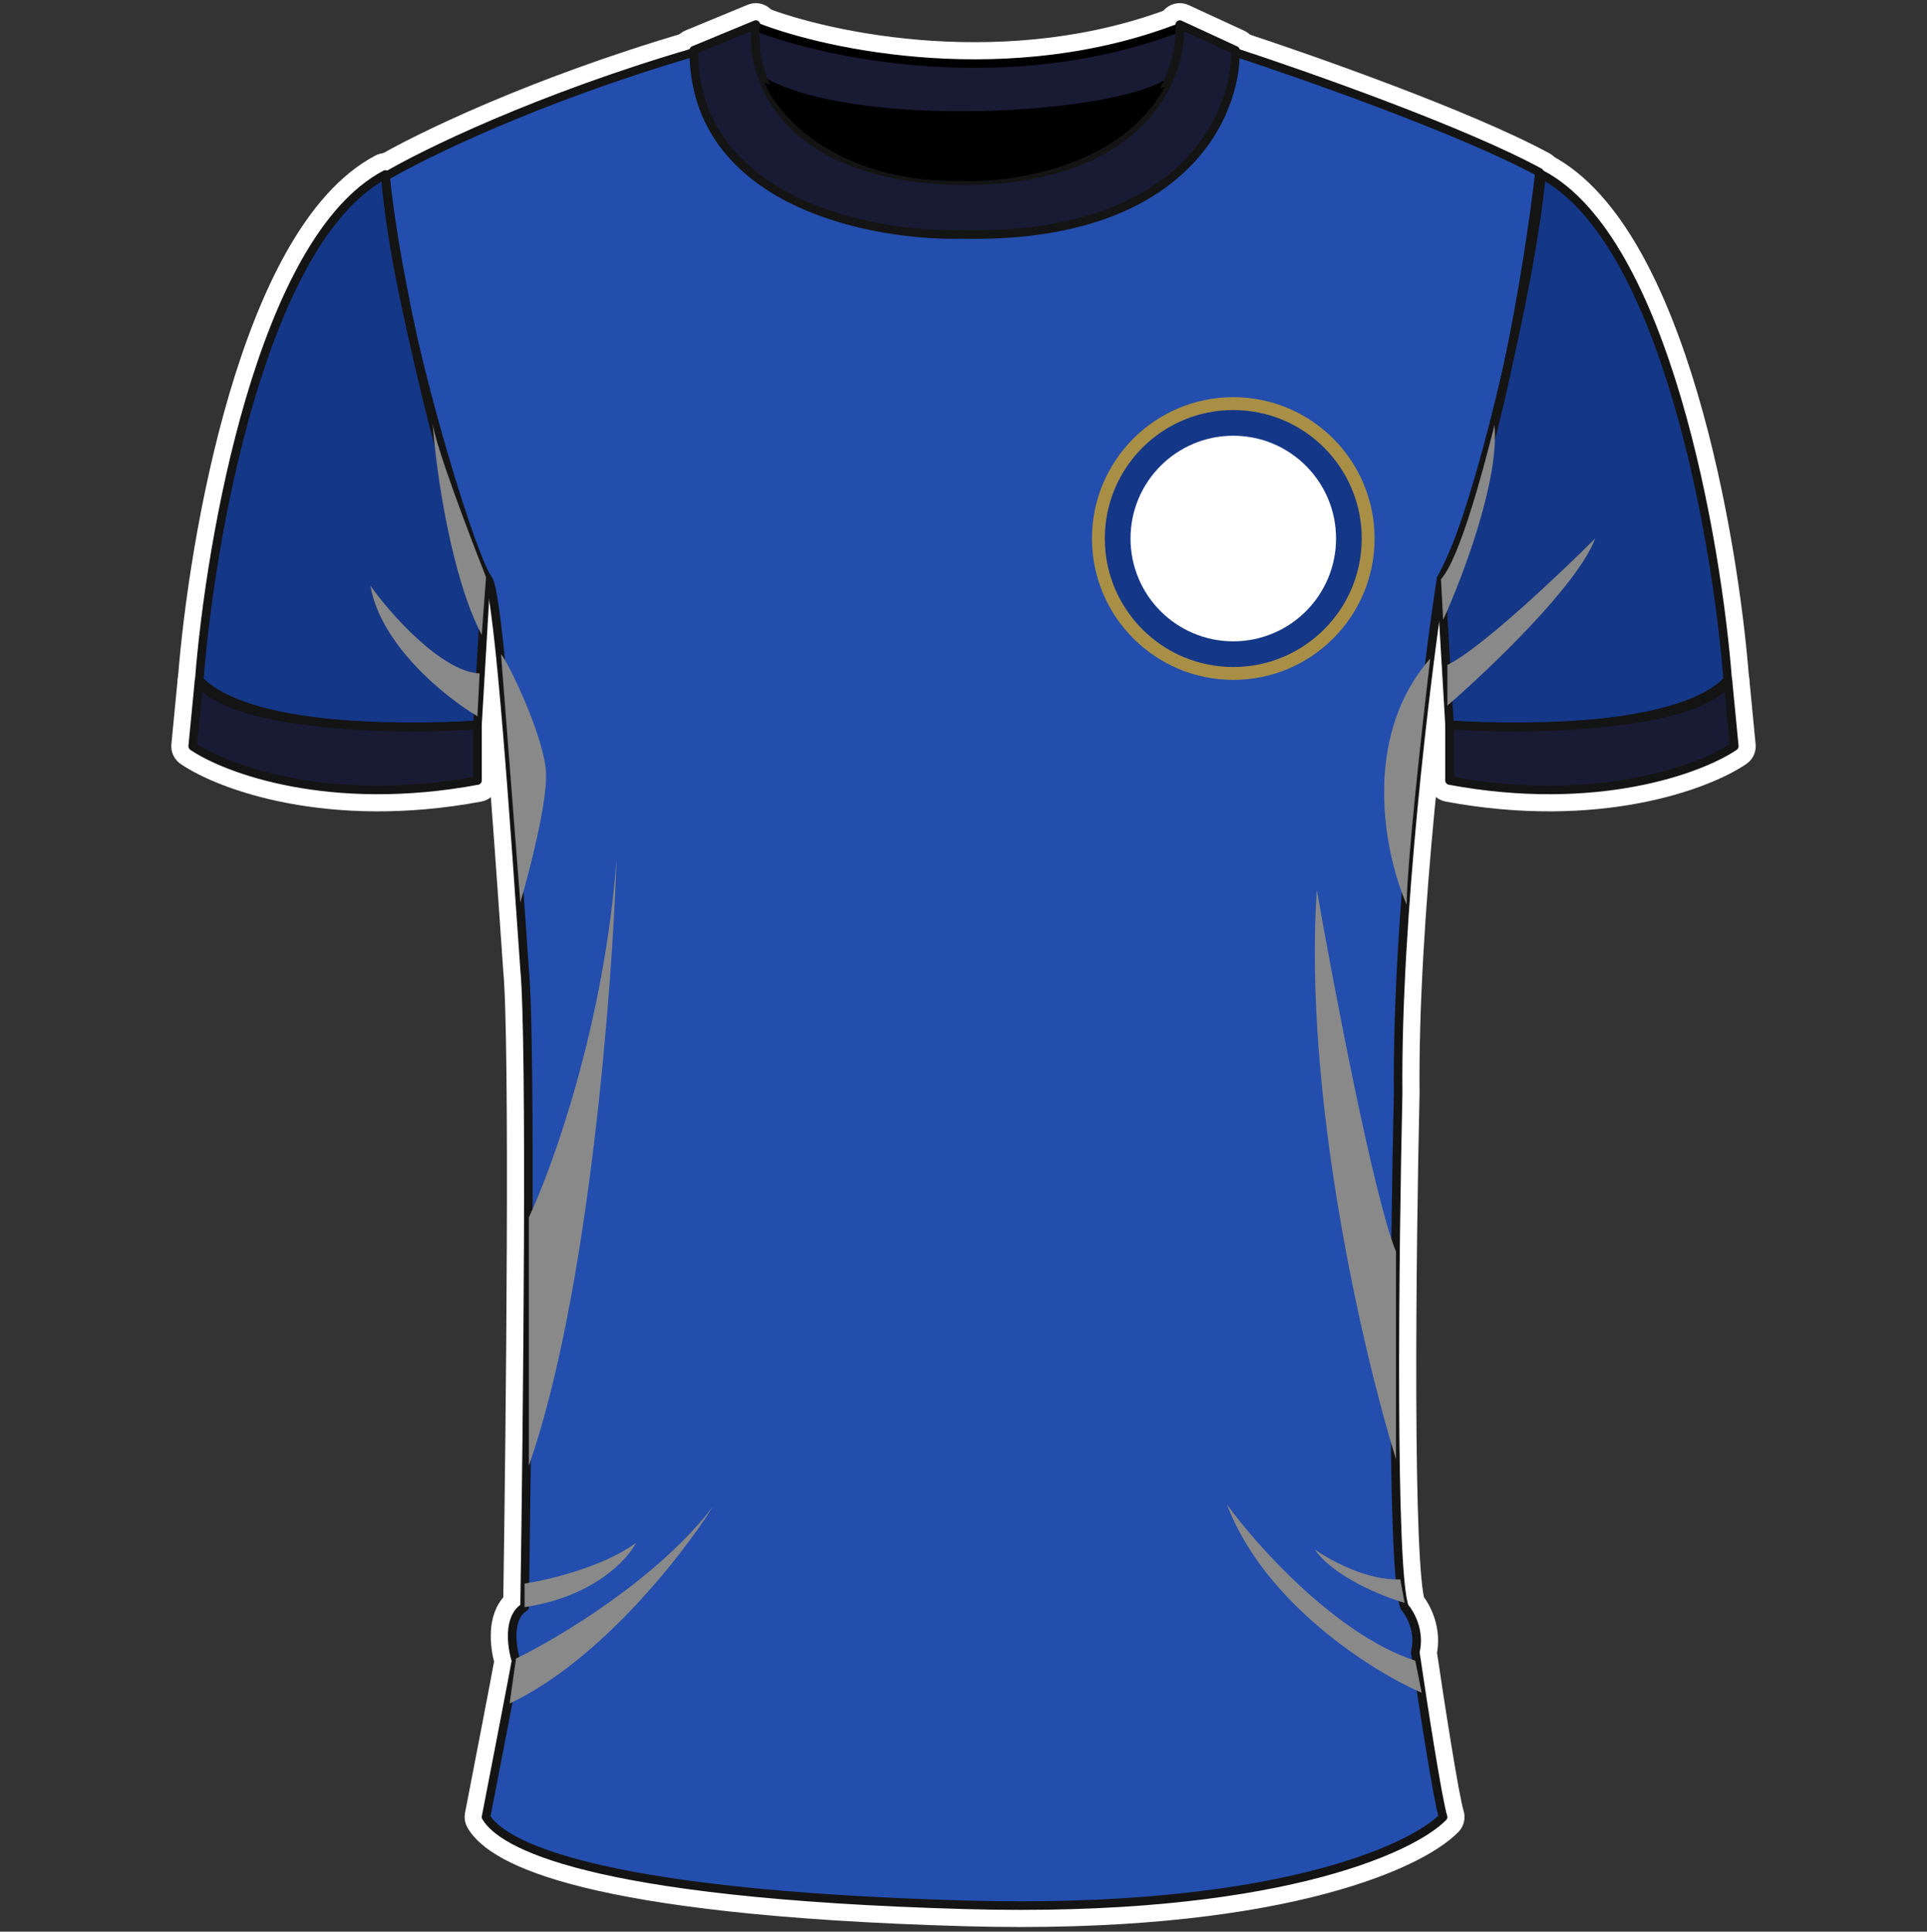 <svg width="450" height="451" viewBox="0 0 450 451" fill="none" xmlns="http://www.w3.org/2000/svg">
<rect x="0" y="0" width="450" height="451" fill="#333333" stroke="none"/>
<path d="M114 169.234C114 168.537 113.709 167.871 113.197 167.398C112.684 166.925 111.998 166.687 111.303 166.742C103.003 167.4 89.61 167.67 76.998 166.348C70.691 165.687 64.657 164.635 59.583 163.068C54.454 161.483 50.589 159.457 48.33 157.031C47.66 156.311 46.63 156.051 45.698 156.367C44.766 156.682 44.106 157.515 44.012 158.494L42.512 173.994C42.424 174.902 42.838 175.787 43.593 176.301C52.033 182.047 76.985 191.199 111.957 184.692C113.141 184.472 114 183.439 114 182.234V169.234Z" stroke="white" stroke-width="5" stroke-linejoin="round"/>
<path d="M336 169.234C336 168.537 336.291 167.871 336.803 167.398C337.316 166.925 338.002 166.687 338.697 166.742C346.997 167.4 360.39 167.67 373.002 166.348C379.309 165.687 385.343 164.635 390.417 163.068C395.546 161.483 399.411 159.457 401.67 157.031C402.34 156.311 403.371 156.051 404.302 156.367C405.234 156.682 405.894 157.515 405.988 158.494L407.488 173.994C407.576 174.902 407.162 175.787 406.407 176.301C397.967 182.047 373.015 191.199 338.043 184.692C336.859 184.472 336 183.439 336 182.234V169.234Z" stroke="white" stroke-width="5" stroke-linejoin="round"/>
<path d="M92.489 40.5C92.411 39.669 91.923 38.932 91.189 38.535C90.455 38.138 89.571 38.134 88.833 38.523C81.028 42.643 74.57 50.346 69.23 59.766C63.87 69.221 59.502 80.645 55.99 92.539C48.965 116.328 45.267 142.334 44.007 159.046C43.96 159.665 44.146 160.279 44.527 160.769C47.121 164.105 51.723 166.339 56.895 167.909C62.168 169.51 68.49 170.553 75.025 171.209C88.106 172.523 102.399 172.319 111.659 171.729C112.919 171.649 113.922 170.642 113.996 169.381L115.996 135.381C116.026 134.869 115.898 134.361 115.629 133.924C113.803 130.957 111.567 125.342 109.184 117.945C106.825 110.62 104.388 101.759 102.116 92.454C97.567 73.82 93.723 53.577 92.489 40.5Z" stroke="white" stroke-width="5" stroke-linejoin="round"/>
<path d="M357.511 40.5C357.589 39.669 358.077 38.932 358.811 38.535C359.545 38.138 360.429 38.134 361.167 38.523C368.973 42.643 375.43 50.346 380.77 59.766C386.13 69.221 390.498 80.645 394.01 92.539C401.035 116.328 404.733 142.334 405.993 159.046C406.04 159.665 405.854 160.279 405.473 160.769C402.879 164.105 398.277 166.339 393.104 167.909C387.832 169.51 381.51 170.553 374.975 171.209C361.894 172.523 347.601 172.319 338.341 171.729C337.081 171.649 336.078 170.642 336.004 169.381L334.004 135.381C333.974 134.869 334.102 134.361 334.371 133.924C336.197 130.957 338.433 125.342 340.816 117.945C343.175 110.62 345.612 101.759 347.884 92.454C352.433 73.82 356.277 53.577 357.511 40.5Z" stroke="white" stroke-width="5" stroke-linejoin="round"/>
<path d="M162.602 9.808C162.172 9.701 161.721 9.711 161.296 9.836C124.322 20.687 97.59 33.799 88.72 39.087C87.904 39.573 87.434 40.479 87.507 41.426C88.776 57.922 93.829 80.36 99.027 99.211C101.632 108.658 104.288 117.256 106.55 123.822C107.681 127.103 108.721 129.899 109.614 132.051C110.415 133.98 111.206 135.67 111.932 136.646C111.969 136.74 112.022 136.898 112.088 137.137C112.23 137.647 112.389 138.376 112.562 139.33C112.906 141.231 113.271 143.852 113.65 147.049C114.405 153.434 115.197 161.97 115.973 171.334C117.346 187.899 118.663 206.97 119.641 221.136C119.769 222.982 119.891 224.745 120.006 226.407C120.007 226.429 120.009 226.45 120.011 226.471C120.796 234.715 120.967 261.136 120.85 291.025C120.736 320.267 120.349 352.624 120.019 373.977C117.9 375.905 117.248 378.742 117.128 381.068C117 383.57 117.438 386.096 117.936 387.88C117.17 392.119 113.101 413.164 111.046 423.758C110.93 424.353 111.035 424.97 111.341 425.494C112.53 427.533 114.833 429.685 118.771 431.816C122.729 433.957 128.493 436.161 136.838 438.224C153.524 442.348 180.851 445.981 225.43 447.233C261.207 448.238 287.436 445.018 305.732 440.538C323.903 436.088 334.539 430.325 338.787 425.983C339.442 425.313 339.668 424.333 339.372 423.444C339.139 422.745 338.717 420.79 338.171 417.839C337.64 414.971 337.025 411.354 336.392 407.482C335.162 399.949 333.877 391.498 333.042 385.835C334.147 380.572 331.847 376.057 330.215 373.989C329.988 373.2 329.718 371.592 329.471 369.044C329.197 366.214 328.973 362.524 328.796 358.164C328.443 349.45 328.277 338.173 328.237 325.976C328.158 301.588 328.583 273.611 328.999 255.291C329 255.264 329 255.237 329 255.21C328.604 214.86 335.394 159.249 338.908 136.03C345.193 124.085 350.306 105.737 354.157 87.809C358.064 69.619 360.726 51.587 361.984 40.517C362.099 39.506 361.59 38.527 360.697 38.04C342.864 28.312 305.58 15.182 289.276 9.858C288.835 9.714 288.362 9.695 287.912 9.805L286.496 10.148C245.773 20.01 203.27 19.894 162.602 9.808ZM111.901 136.574C111.901 136.573 111.904 136.578 111.908 136.588C111.904 136.579 111.901 136.574 111.901 136.574Z" stroke="white" stroke-width="5" stroke-linejoin="round"/>
<path d="M278.489 6.471C278.571 5.607 278.2 4.763 277.507 4.24C276.815 3.716 275.9 3.59 275.092 3.905C235.869 19.202 193.553 10.265 177.416 3.908C176.701 3.627 175.896 3.69 175.233 4.079C174.57 4.469 174.124 5.142 174.022 5.904C173.142 12.507 175.091 18.205 176.305 20.431C176.538 20.859 176.891 21.208 177.32 21.438C183.303 24.644 191.538 26.726 200.546 27.969C209.599 29.217 219.63 29.642 229.332 29.421C239.034 29.2 248.466 28.332 256.326 26.971C264.065 25.632 270.651 23.758 274.368 21.327C274.59 21.182 274.787 21.003 274.952 20.796C275.658 19.914 276.135 18.692 276.48 17.609C276.849 16.447 277.163 15.113 277.427 13.783C277.956 11.119 278.316 8.283 278.489 6.471Z" fill="white" stroke="white" stroke-width="5" stroke-linejoin="round"/>
<path d="M178.98 6.049C179.092 5.165 178.725 4.288 178.017 3.748C177.31 3.207 176.367 3.084 175.544 3.424L161.044 9.424C160.109 9.811 159.5 10.723 159.5 11.734C159.5 30.774 170.75 42.377 184.34 49.018C197.803 55.597 213.823 57.483 224.501 57.235C250.949 57.834 267.717 50.663 277.845 41.061C287.939 31.492 291.181 19.743 290.999 11.678C290.978 10.724 290.415 9.865 289.548 9.464L276.548 3.464C275.751 3.097 274.821 3.174 274.095 3.666C273.37 4.159 272.956 4.996 273.004 5.871C273.302 11.313 271.366 19.729 264.374 26.787C257.426 33.8 245.223 39.73 224.524 39.734C204.006 39.339 192.373 33.331 186.028 26.43C179.645 19.487 178.312 11.322 178.98 6.049Z" fill="white" stroke="white" stroke-width="5" stroke-linejoin="round"/>
<path d="M176.182 20.171C179.751 29 194.331 45.123 224.464 44.735C230.574 44.987 240.233 44.15 249.702 40.831C259.204 37.501 268.805 31.564 274.207 21.408C274.687 20.506 274.569 19.401 273.909 18.62C273.249 17.839 272.18 17.539 271.209 17.863C261.729 21.023 246.1 23.942 229.109 24.473C212.104 25.005 194.013 23.135 179.481 16.935C178.55 16.538 177.472 16.741 176.749 17.45C176.027 18.159 175.803 19.233 176.182 20.171Z" fill="black" stroke="white" stroke-width="5" stroke-linejoin="round"/>
<path d="M111.5 169.234V182.234C77.1 188.634 52.833 179.568 45 174.234L46.5 158.734C57.3 170.334 94.667 170.568 111.5 169.234Z" fill="#191B34" stroke="black" stroke-linejoin="round"/>
<path d="M338.5 169.234V182.234C372.9 188.634 397.167 179.568 405 174.234L403.5 158.734C392.7 170.334 355.333 170.568 338.5 169.234Z" fill="#191B34" stroke="black" stroke-linejoin="round"/>
<path d="M90 40.734C61.2 55.934 49 126.068 46.5 159.234C54.9 170.034 93.167 170.401 111.5 169.234L113.5 135.234C105.5 122.234 92.5 67.234 90 40.734Z" fill="#153787" stroke="black" stroke-linejoin="round"/>
<path d="M360 40.734C388.8 55.934 401 126.068 403.5 159.234C395.1 170.034 356.833 170.401 338.5 169.234L336.5 135.234C344.5 122.234 357.5 67.234 360 40.734Z" fill="#153787" stroke="black" stroke-linejoin="round"/>
<path d="M162 12.234C125.2 23.034 98.667 36.068 90 41.234C92.5 73.734 110 130.234 114 135.234C116.573 138.45 120.5 197.401 122.5 226.234C124.1 243.034 123.167 332.568 122.5 375.234C118.5 377.634 119.5 384.568 120.5 387.734C120.1 390.134 115.667 413.068 113.5 424.234C117 430.234 136.5 442.234 225.5 444.734C296.7 446.734 329.5 431.901 337 424.234C335.8 420.634 332.167 397.068 330.5 385.734C331.7 380.934 329.333 376.734 328 375.234C324.8 367.234 325.667 291.901 326.5 255.234C326.1 214.434 333 158.234 336.5 135.234C348.9 112.034 357 62.234 359.5 40.234C341.9 30.634 304.833 17.568 288.5 12.234L287.084 12.577C245.97 22.535 203.059 22.417 162 12.234Z" fill="#234EAD" stroke="black" stroke-linejoin="round"/>
<path d="M176.5 5.734L162 11.734C162 47.334 203.667 55.234 224.5 54.734C276.5 55.934 288.833 26.568 288.5 11.734L275.5 5.734C276.167 17.901 266.9 42.234 224.5 42.234C182.5 41.434 175 17.568 176.5 5.734Z" fill="#FDD945" stroke="black" stroke-linejoin="round"/>
<path d="M276 6.234C236 21.834 193 12.734 176.5 6.234C175.7 12.234 177.5 17.401 178.5 19.234C200.9 31.234 260 27.734 273 19.234C274.6 17.234 275.667 9.734 276 6.234Z" fill="#FDD945" stroke="black" stroke-linejoin="round"/>
<path d="M224.5 42.234C195.3 42.634 181.667 27.068 178.5 19.234C208.5 32.034 252.5 26.734 272 20.234C262 39.034 236.167 42.734 224.5 42.234Z" fill="black" stroke="black" stroke-linejoin="round"/>
<circle cx="288" cy="125.734" r="33" fill="#A98F46"/>
<circle cx="288" cy="125.734" r="30" fill="#153787"/>
<circle cx="288" cy="125.734" r="24" fill="white"/>
<path d="M111.5 169.234V182.234C77.1 188.634 52.833 179.568 45 174.234L46.5 158.734C57.3 170.334 94.667 170.568 111.5 169.234Z" stroke="#141414" stroke-width="2" stroke-linejoin="round"/>
<path d="M338.5 169.234V182.234C372.9 188.634 397.167 179.568 405 174.234L403.5 158.734C392.7 170.334 355.333 170.568 338.5 169.234Z" stroke="#141414" stroke-width="2" stroke-linejoin="round"/>
<path d="M90 40.734C61.2 55.934 49 126.068 46.5 159.234C54.9 170.034 93.167 170.401 111.5 169.234L113.5 135.234C105.5 122.234 92.5 67.234 90 40.734Z" stroke="#141414" stroke-width="2" stroke-linejoin="round"/>
<path d="M360 40.734C388.8 55.934 401 126.068 403.5 159.234C395.1 170.034 356.833 170.401 338.5 169.234L336.5 135.234C344.5 122.234 357.5 67.234 360 40.734Z" stroke="#141414" stroke-width="2" stroke-linejoin="round"/>
<path d="M162 12.234C125.2 23.034 98.667 36.068 90 41.234C92.5 73.734 110 130.234 114 135.234C116.573 138.45 120.5 197.401 122.5 226.234C124.1 243.034 123.167 332.568 122.5 375.234C118.5 377.634 119.5 384.568 120.5 387.734C120.1 390.134 115.667 413.068 113.5 424.234C117 430.234 136.5 442.234 225.5 444.734C296.7 446.734 329.5 431.901 337 424.234C335.8 420.634 332.167 397.068 330.5 385.734C331.7 380.934 329.333 376.734 328 375.234C324.8 367.234 325.667 291.901 326.5 255.234C326.1 214.434 333 158.234 336.5 135.234C348.9 112.034 357 62.234 359.5 40.234C341.9 30.634 304.833 17.568 288.5 12.234L287.084 12.577C245.97 22.535 203.059 22.417 162 12.234Z" stroke="#141414" stroke-width="2" stroke-linejoin="round"/>
<path d="M276 6.234C236 21.834 193 12.734 176.5 6.234C175.7 12.234 177.5 17.401 178.5 19.234C200.9 31.234 260 27.734 273 19.234C274.6 17.234 275.667 9.734 276 6.234Z" fill="#191B34" stroke="black" stroke-width="2" stroke-linejoin="round"/>
<path d="M176.5 5.734L162 11.734C162 47.334 203.667 55.234 224.5 54.734C276.5 55.934 288.833 26.568 288.5 11.734L275.5 5.734C276.167 17.901 266.9 42.234 224.5 42.234C182.5 41.434 175 17.568 176.5 5.734Z" fill="#191B34" stroke="#141414" stroke-width="2" stroke-linejoin="round"/>
<path d="M224.5 42.234C195.3 42.634 181.667 27.068 178.5 19.234C208.5 32.034 252.5 26.734 272 20.234C262 39.034 236.167 42.734 224.5 42.234Z" fill="black"/>
<g style="mix-blend-mode:multiply">
<path d="M144 200.234C141.2 238.634 129.167 272.234 123.5 284.234V342.234C137.5 302.234 143 230.901 144 200.234Z" fill="#898989"/>
<path d="M307.5 207.734C304.3 256.134 318.5 316.568 326 340.734V292.234C320.8 279.434 311.5 230.568 307.5 207.734Z" fill="#898989"/>
<path d="M148.5 360.234C140.9 365.834 128 368.901 122.5 369.734V375.234C138.5 372.834 146.5 364.234 148.5 360.234Z" fill="#898989"/>
<path d="M166.5 351.734C153.7 368.534 130.5 382.401 120.5 387.234L119 397.734C140.2 387.734 159.5 362.901 166.5 351.734Z" fill="#898989"/>
<path d="M286.5 351.234C295.3 374.434 320.5 390.234 332 395.234L330.5 387.734C312.1 381.734 293.5 360.901 286.5 351.234Z" fill="#898989"/>
<path d="M307 361.734C311.4 368.134 322.833 372.734 328 374.234L327 368.734C319.4 369.134 310.5 364.234 307 361.734Z" fill="#898989"/>
<path d="M127.5 180.234C127.9 187.034 123.667 203.401 121.5 210.734L117 152.734C118.5 154.234 127 171.734 127.5 180.234Z" fill="#898989"/>
<path d="M328.5 211.234C323.5 199.901 317.6 172.534 334 153.734C332.167 169.068 328.5 202.034 328.5 211.234Z" fill="#898989"/>
<path d="M86.5 136.734C88.9 150.734 104.167 162.901 111.5 167.234L112 157.234C103.2 156.834 91.167 143.401 86.5 136.734Z" fill="#898989"/>
<path d="M101 98.234C101.01 98.401 101.021 98.571 101.033 98.744C101.604 103.828 109.486 124.618 113.5 134.734L112.5 148.234C105.411 134.843 101.779 109.851 101.033 98.744C101.011 98.551 101 98.381 101 98.234Z" fill="#898989"/>
<path d="M372.5 125.734C368.5 136.534 347.833 156.234 338 164.734V155.234C345.6 151.634 364.167 134.068 372.5 125.734Z" fill="#898989"/>
<path d="M337 144.734L336.5 135.234C340.9 130.434 346.5 109.234 349 99.234C350.2 112.034 341.5 134.901 337 144.734Z" fill="#898989"/>
</g>
</svg>
